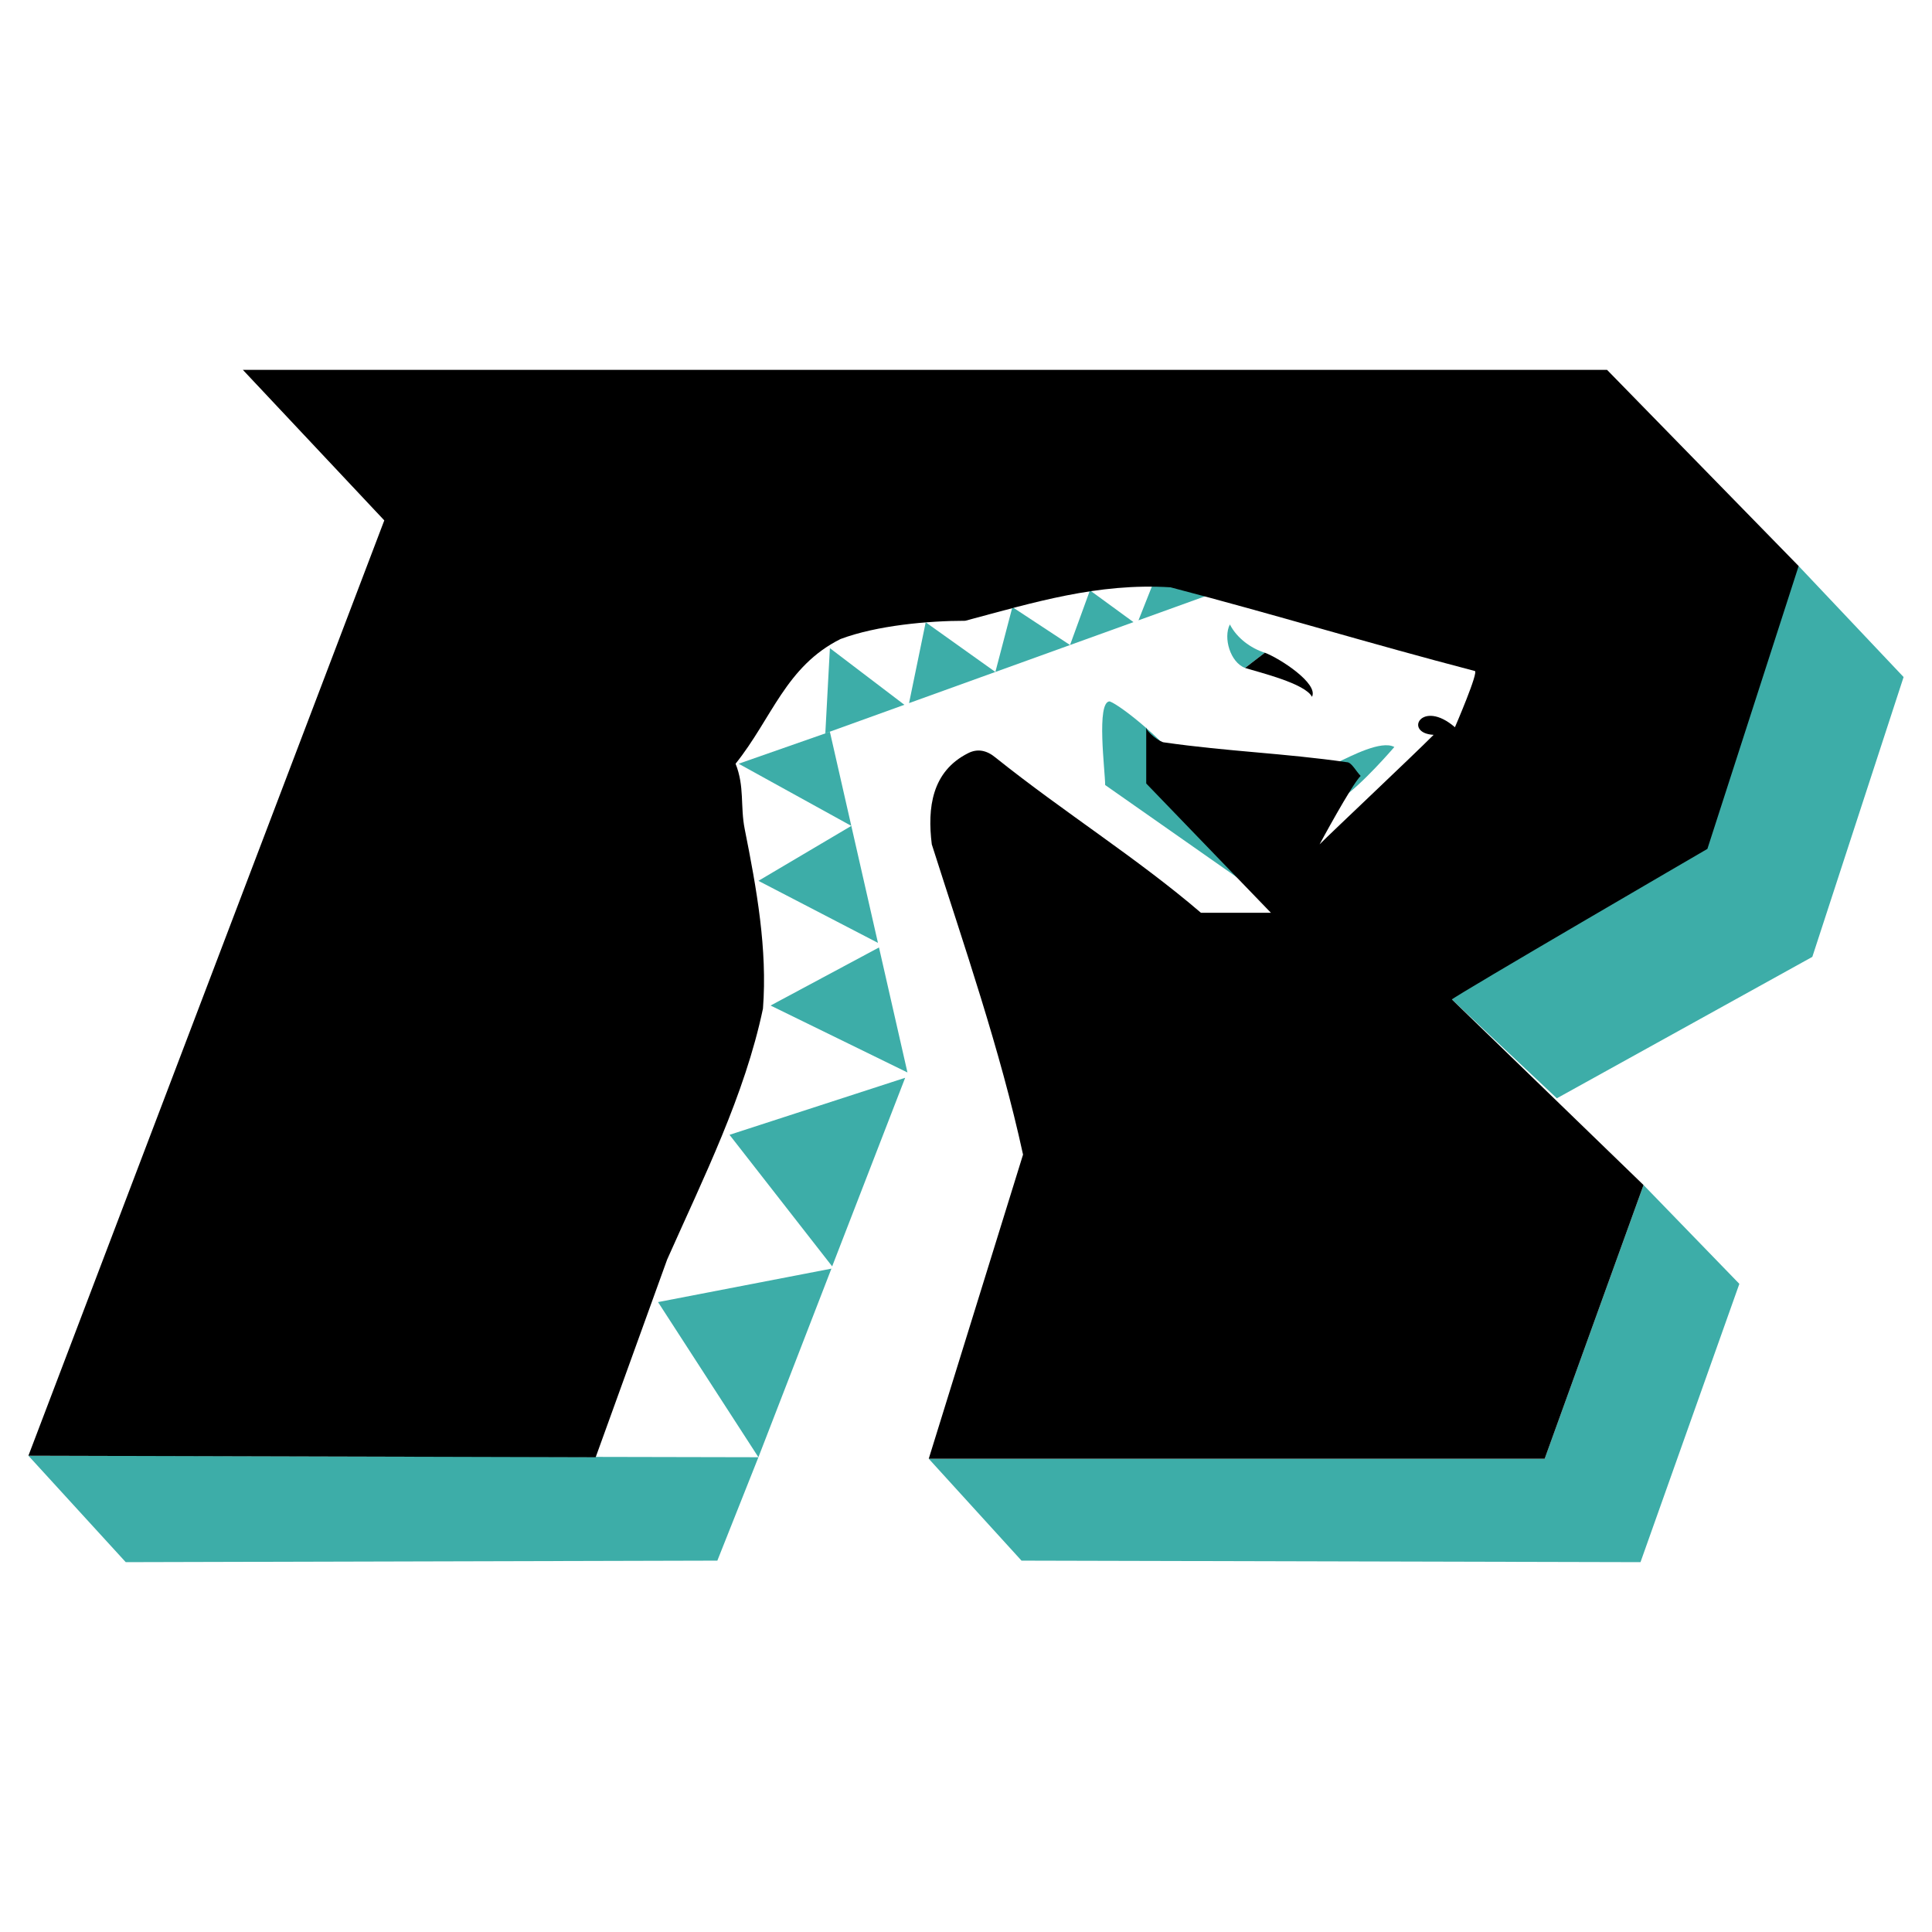 <svg xmlns="http://www.w3.org/2000/svg" width="2500" height="2500" viewBox="0 0 192.756 192.756"><g fill-rule="evenodd" clip-rule="evenodd"><path fill="#fff" d="M0 0h192.756v192.756H0V0z"/><path fill="#3dada8" d="M65.652 129.91l10.015 15.479 7.283-18.817-17.298 3.338zM72.784 113.221l10.241 13.125 7.284-18.815-17.525 5.69zM110.717 69.977c1.215.455 6.068 4.4 7.436 6.828 2.73 3.186 8.193 12.291 11.379 15.021l-19.27-13.504c0-1.365-.91-8.345.455-8.345zM133.477 76.046c1.291-.593 4.338-2.229 5.637-1.517 0 0-3.324 3.879-5.332 5.159l-.305-3.642zM126.193 65.122c-1.436-.453-2.797-1.48-3.49-2.822-.676 1.323.037 3.786 1.518 4.339l1.972-1.517z"/><path d="M124.221 66.639c1.438.453 5.984 1.541 6.676 2.883.676-1.324-3.223-3.846-4.703-4.4l-1.973 1.517z"/><path fill="#3dada8" d="M113.586 61.89l3.049-7.693 8.269 3.609-11.318 4.084zM108.744 58.9l-1.986 5.454 6.33-2.284-4.344-3.17zM101.006 60.569l-1.697 6.473 7.449-2.688-5.752-3.785zM92.357 62.087l-1.661 8.062 8.613-3.107-6.952-4.955zM82.798 64.666l-.455 8.497 7.887-2.846-7.432-5.651zM82.798 73.011l-9.104 3.187 11.242 6.201-2.138-9.388zM84.936 82.399l-9.269 5.482 11.926 6.19-2.657-11.672zM87.697 94.528l-10.817 5.794L90.537 107l-2.84-12.472zM2.834 145.236l9.711 10.621 59.025-.152 4.097-10.316-72.833-.153zM92.661 145.539l9.255 10.166 61.756.152 9.863-27.767-9.56-9.861-9.864 27.31h-61.45zM144.857 99.717l10.469 9.861 25.49-14.111 9.106-27.918-10.471-11.076-17.752 20.939-16.842 22.305z"/><path d="M74.301 82.722c1.191 5.955 2.275 11.987 1.82 17.905-1.82 8.648-5.917 16.842-9.559 25.035l-7.131 19.727-56.597-.152L38.34 51.92 24.229 36.899h136.105l19.117 19.574-9.104 28.222s-25.035 14.567-25.49 15.022l19.117 18.512-9.863 27.311h-61.45l9.408-30.346c-2.275-10.469-5.918-20.939-9.104-30.954-.455-3.642 0-7.283 3.642-9.104.91-.455 1.82-.303 2.73.456 6.828 5.462 14.111 10.014 20.484 15.477h6.98L114.359 78.17v-5.614c0 .455 1.365 1.517 1.82 1.517 6.373.911 11.834 1.062 18.207 1.973.455 0 .91.911 1.365 1.366-.91.91-4.096 6.828-4.096 6.828 1.365-1.366 9.104-8.649 11.379-10.925-3.033-.152-1.213-3.642 2.125-.759 0 0 2.428-5.614 1.973-5.614-10.469-2.731-19.877-5.614-30.348-8.346-7.283-.455-13.654 1.518-20.483 3.339-3.642 0-8.801.455-12.442 1.821-5.463 2.731-6.828 7.89-10.47 12.442.912 2.276.457 4.248.912 6.524z"/></g></svg>